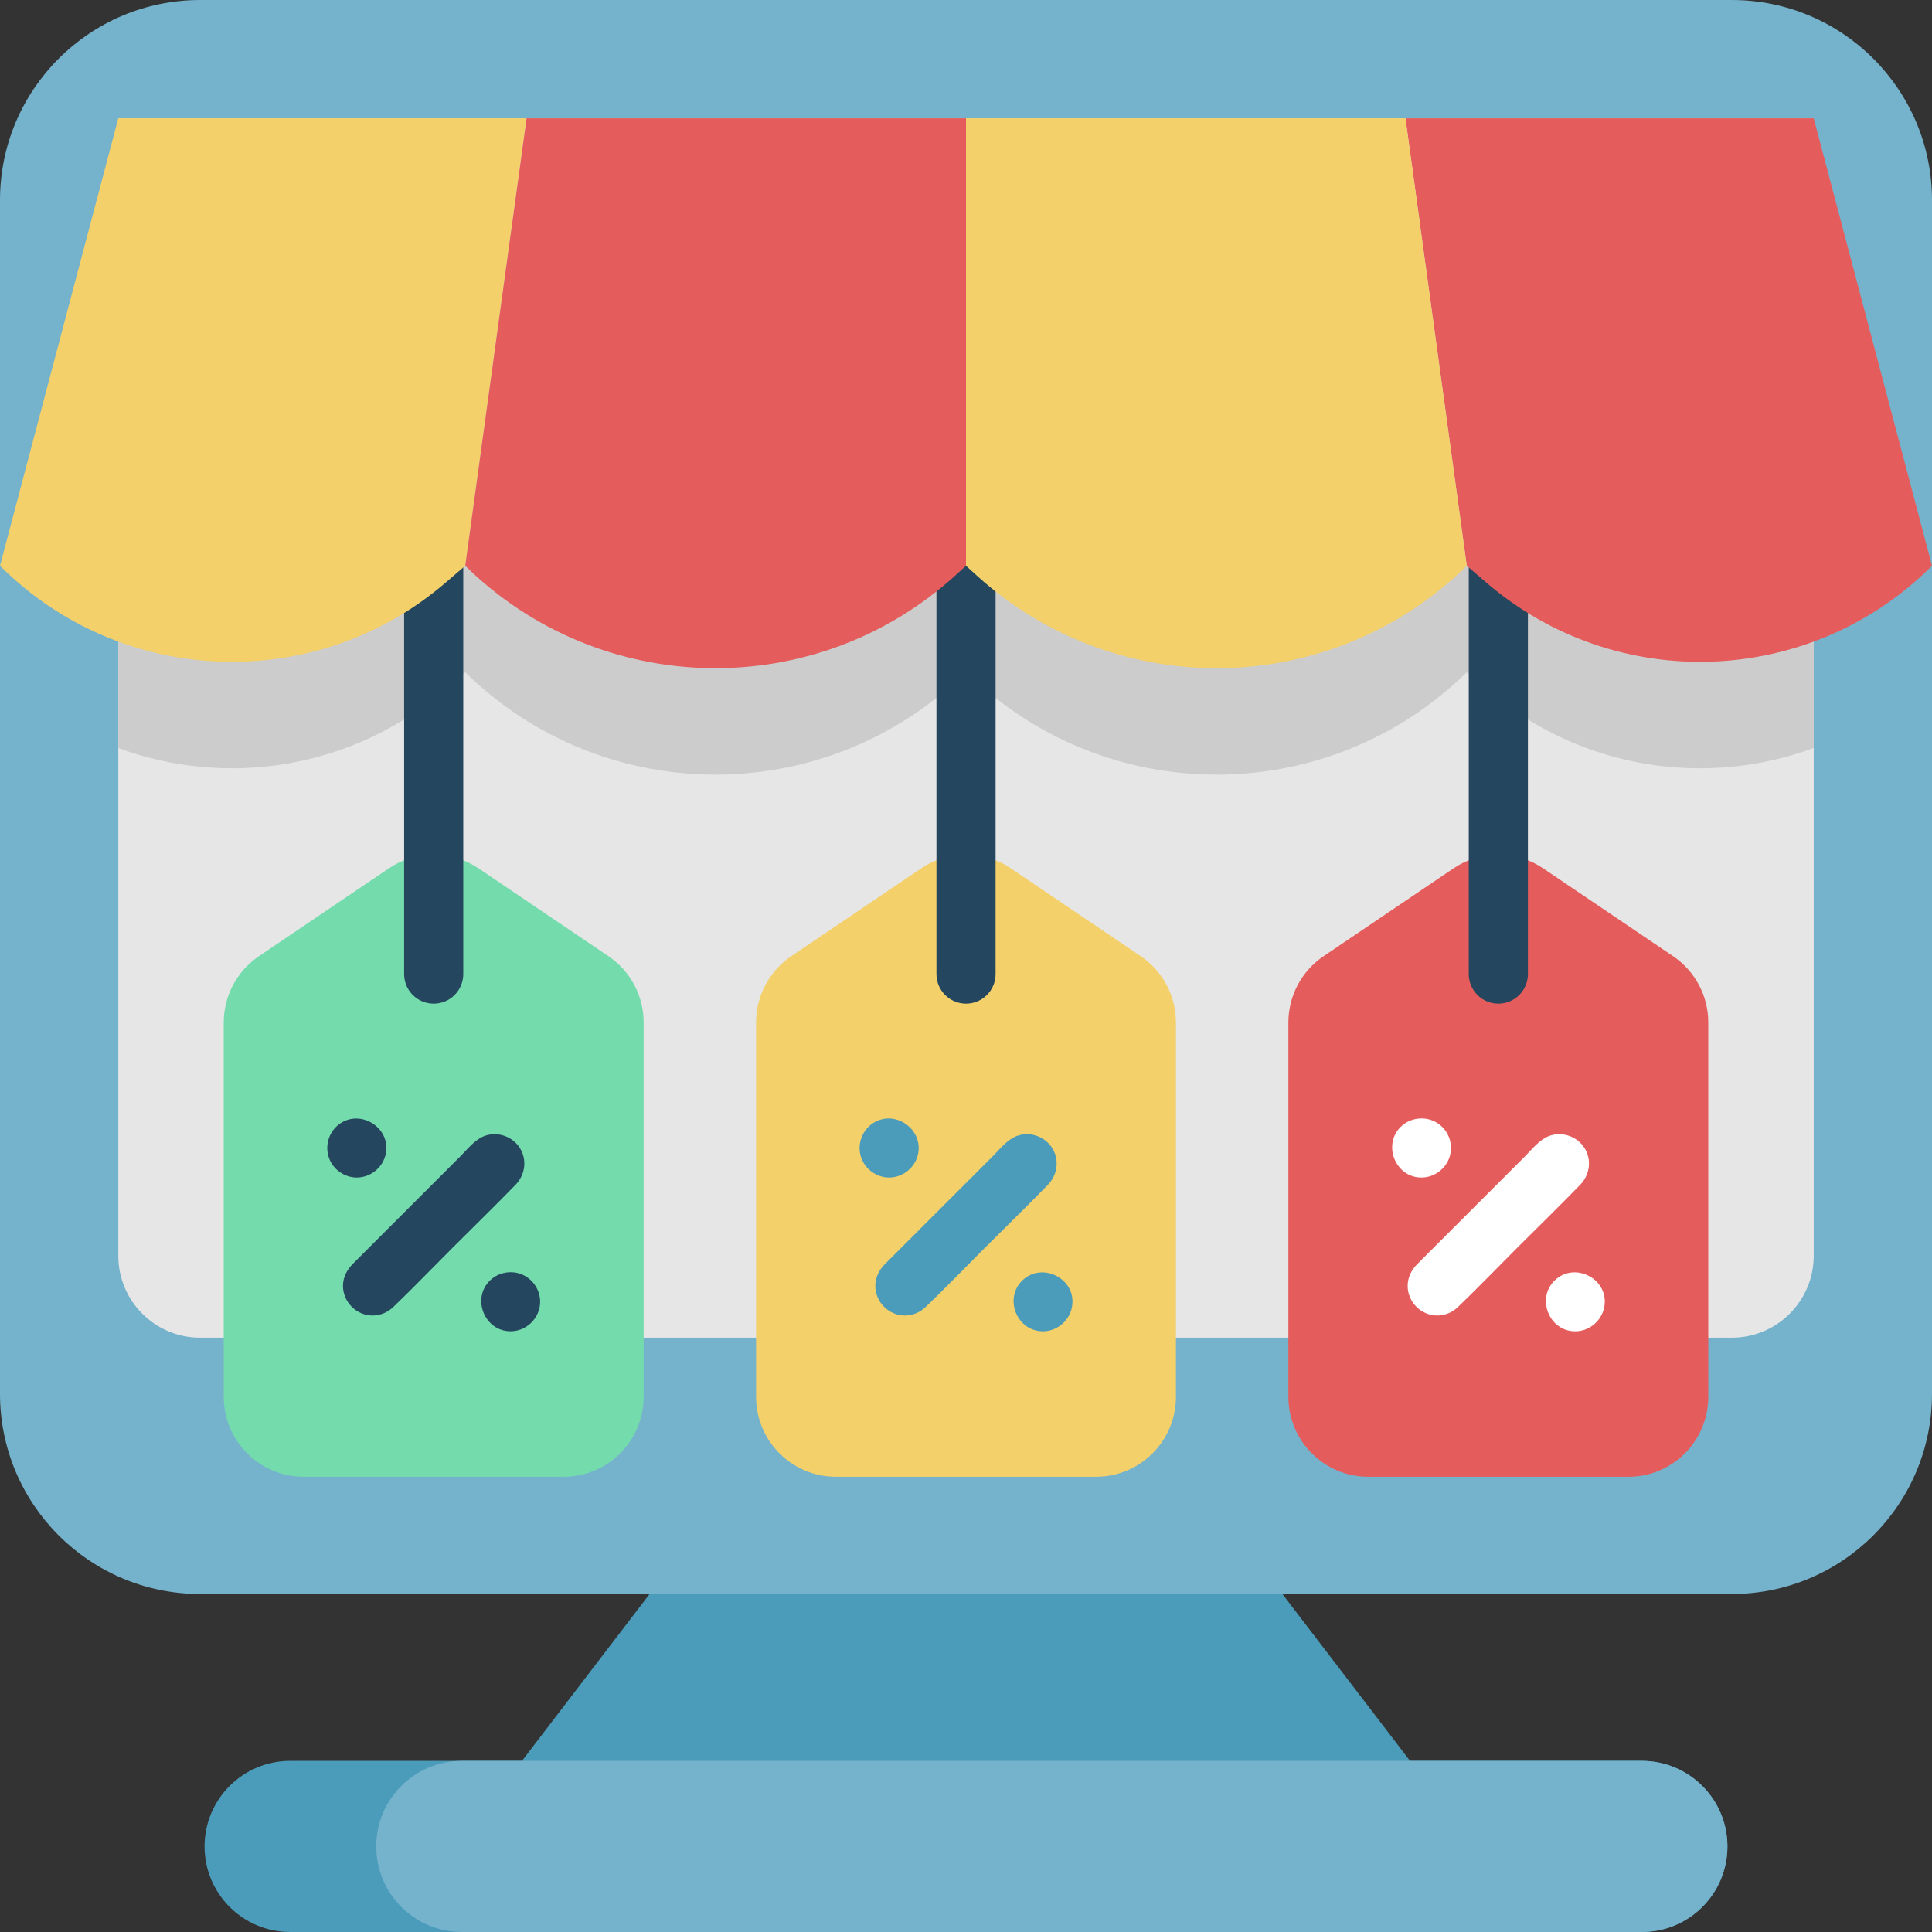 <svg height="512pt" viewBox="0 0 512 512" width="512pt" xmlns="http://www.w3.org/2000/svg"><rect x="0" y="0" width="512" height="512" fill="#333333" stroke="none"/><path d="m339.848 422.422-100.562-36.574-67.133 36.574-33.824 44.23 117.672 31.523 117.672-31.523zm0 0" fill="#4a9cba"/><path d="m458.945 0h-405.891c-29.301 0-53.055 23.754-53.055 53.055v316.312c0 29.301 23.754 53.055 53.055 53.055h405.891c29.301 0 53.055-23.754 53.055-53.055v-316.312c0-29.301-23.754-53.055-53.055-53.055zm0 0" fill="#75b2cc"/><path d="m480.656 31.344v301.445c0 11.992-9.719 21.711-21.715 21.711h-405.891c-11.984 0-21.699-9.719-21.699-21.711v-301.445zm0 0" fill="#e6e6e6"/><path d="m178.684 59.559h-147.332v138.676c28.734 10.598 62.066 5.559 86.703-15.59l5.234-4.492c35.77 35.172 92.789 36.289 129.902 2.539l2.812-2.539 2.801 2.539c37.113 33.75 94.133 32.633 129.902-2.539l5.234 4.492c24.648 21.16 57.969 26.188 86.715 15.582v-138.668zm0 0" fill="#ccc"/><path d="m457.785 489.324c0 12.527-10.156 22.672-22.676 22.672h-358.223c-6.258 0-11.934-2.539-16.027-6.633-4.109-4.105-6.648-9.781-6.648-16.039 0-12.52 10.156-22.676 22.676-22.676h358.223c6.258 0 11.922 2.539 16.027 6.645 4.109 4.109 6.648 9.773 6.648 16.031zm0 0" fill="#4a9cba"/><path d="m457.785 489.324c0 12.527-10.156 22.672-22.676 22.672h-312.727c-6.262 0-11.934-2.539-16.031-6.633-4.105-4.105-6.645-9.781-6.645-16.039 0-12.52 10.156-22.676 22.676-22.676h312.727c6.258 0 11.922 2.539 16.027 6.645 4.109 4.109 6.648 9.773 6.648 16.031zm0 0" fill="#75b2cc"/><path d="m161.254 253.406-34.457-23.293c-7.168-4.848-16.559-4.848-23.727 0l-34.457 23.293c-5.828 3.941-9.32 10.516-9.32 17.547v99.223c0 11.699 9.484 21.18 21.184 21.18h68.914c11.695 0 21.18-9.48 21.18-21.18v-99.223c0-7.031-3.488-13.605-9.316-17.547zm0 0" fill="#74dbad"/><g fill="#24465e"><path d="m114.934 265.977c-4.332 0-7.836-3.508-7.836-7.836v-169.945c0-4.328 3.504-7.836 7.836-7.836 4.328 0 7.836 3.508 7.836 7.836v169.945c0 4.328-3.508 7.836-7.836 7.836zm0 0"/><path d="m98.738 348.625c-4.273 0-7.84-3.57-7.84-7.836 0-2.309 1.031-4.273 2.625-5.871 2.273-2.281 4.555-4.555 6.832-6.832 7.184-7.184 14.371-14.371 21.555-21.555 1.863-1.863 3.887-4.484 6.406-5.453 3.777-1.449 8.168.309 9.898 3.969 1.438 3.035.711 6.562-1.594 8.941-5.469 5.633-11.109 11.109-16.664 16.664-5.223 5.219-10.355 10.555-15.68 15.676-1.496 1.441-3.445 2.297-5.539 2.297zm0 0"/><path d="m94.555 312.059c-3.262 0-6.289-2.133-7.375-5.207-1.094-3.094-.121-6.645 2.434-8.715 5.508-4.453 13.863.418 12.664 7.418-.637 3.699-3.965 6.504-7.723 6.504zm0 0"/><path d="m135.309 352.797c-6.895 0-10.418-8.699-5.426-13.484 2.266-2.172 5.73-2.781 8.598-1.504 3.113 1.387 5.039 4.723 4.598 8.121-.496 3.871-3.844 6.867-7.77 6.867zm0 0"/></g><path d="m302.324 253.406-34.457-23.293c-7.168-4.848-16.559-4.848-23.727 0l-34.457 23.293c-5.828 3.941-9.316 10.516-9.316 17.547v99.223c0 11.699 9.48 21.18 21.18 21.18h68.914c11.699 0 21.18-9.48 21.18-21.18v-99.223c0-7.031-3.492-13.605-9.316-17.547zm0 0" fill="#f4d06b"/><path d="m256.004 265.977c-4.328 0-7.836-3.508-7.836-7.836v-137.496c0-4.328 3.508-7.84 7.836-7.84s7.836 3.512 7.836 7.84v137.496c0 4.328-3.508 7.836-7.836 7.836zm0 0" fill="#24465e"/><path d="m239.809 348.625c-4.273 0-7.84-3.57-7.84-7.836 0-2.309 1.031-4.273 2.625-5.871 2.273-2.281 4.555-4.555 6.832-6.832 7.184-7.184 14.371-14.371 21.555-21.555 1.863-1.863 3.887-4.484 6.406-5.453 3.777-1.449 8.168.309 9.898 3.969 1.438 3.035.711 6.562-1.594 8.941-5.469 5.633-11.109 11.109-16.664 16.664-5.223 5.219-10.355 10.555-15.68 15.676-1.496 1.441-3.445 2.297-5.539 2.297zm0 0" fill="#4a9cba"/><path d="m235.629 312.059c-3.406 0-6.516-2.312-7.496-5.57-.988-3.273.305-6.891 3.148-8.789 5.828-3.887 13.648 1.602 11.945 8.422-.863 3.438-4.051 5.938-7.598 5.938zm0 0" fill="#4a9cba"/><path d="m276.379 352.809c-6.965 0-10.449-8.871-5.309-13.609 5.148-4.742 13.824-.488 13.105 6.535-.402 3.949-3.812 7.074-7.797 7.074zm0 0" fill="#4a9cba"/><path d="m443.395 253.406-34.457-23.293c-7.168-4.848-16.562-4.848-23.727 0l-34.457 23.293c-5.828 3.941-9.32 10.516-9.32 17.547v99.223c0 11.699 9.484 21.18 21.184 21.18h68.91c11.699 0 21.184-9.48 21.184-21.18v-99.223c0-7.031-3.492-13.605-9.316-17.547zm0 0" fill="#e55c5c"/><path d="m397.074 265.977c-4.328 0-7.836-3.508-7.836-7.836v-169.945c0-4.328 3.508-7.836 7.836-7.836 4.332 0 7.84 3.508 7.84 7.836v169.945c0 4.328-3.512 7.836-7.84 7.836zm0 0" fill="#24465e"/><path d="m380.879 348.625c-4.273 0-7.836-3.57-7.836-7.836 0-2.309 1.031-4.273 2.621-5.871 2.27-2.281 4.555-4.555 6.832-6.832 7.184-7.184 14.371-14.371 21.555-21.555 1.863-1.863 3.883-4.484 6.402-5.453 3.777-1.449 8.172.309 9.902 3.969 1.434 3.035.711 6.562-1.594 8.941-5.469 5.633-11.113 11.109-16.664 16.664-5.223 5.219-10.355 10.555-15.68 15.676-1.496 1.441-3.445 2.297-5.539 2.297zm0 0" fill="#fff"/><path d="m376.699 312.059c-7.113 0-10.5-9.145-5.117-13.773 2.645-2.273 6.562-2.516 9.465-.586 2.582 1.719 3.93 4.922 3.348 7.969-.688 3.645-3.977 6.391-7.695 6.391zm0 0" fill="#fff"/><path d="m417.449 352.809c-7.059 0-10.469-9.012-5.203-13.699 5.195-4.625 13.715-.332 13 6.625-.402 3.945-3.812 7.074-7.797 7.074zm0 0" fill="#fff"/><path d="m31.348 31.348-31.348 118.59c32.129 32.129 83.582 34.086 118.059 4.492l5.234-4.496 16.25-118.586" fill="#f4d06b"/><path d="m256 31.348v118.59l-2.805 2.547c-37.117 33.746-94.133 32.629-129.902-2.547l16.25-118.59" fill="#e55c5c"/><path d="m480.652 31.348 31.348 118.59c-32.129 32.129-83.582 34.086-118.059 4.492l-5.234-4.496-16.25-118.586" fill="#e55c5c"/><path d="m256 31.348v118.59l2.805 2.547c37.117 33.746 94.133 32.629 129.902-2.547l-16.25-118.59" fill="#f4d06b"/></svg>